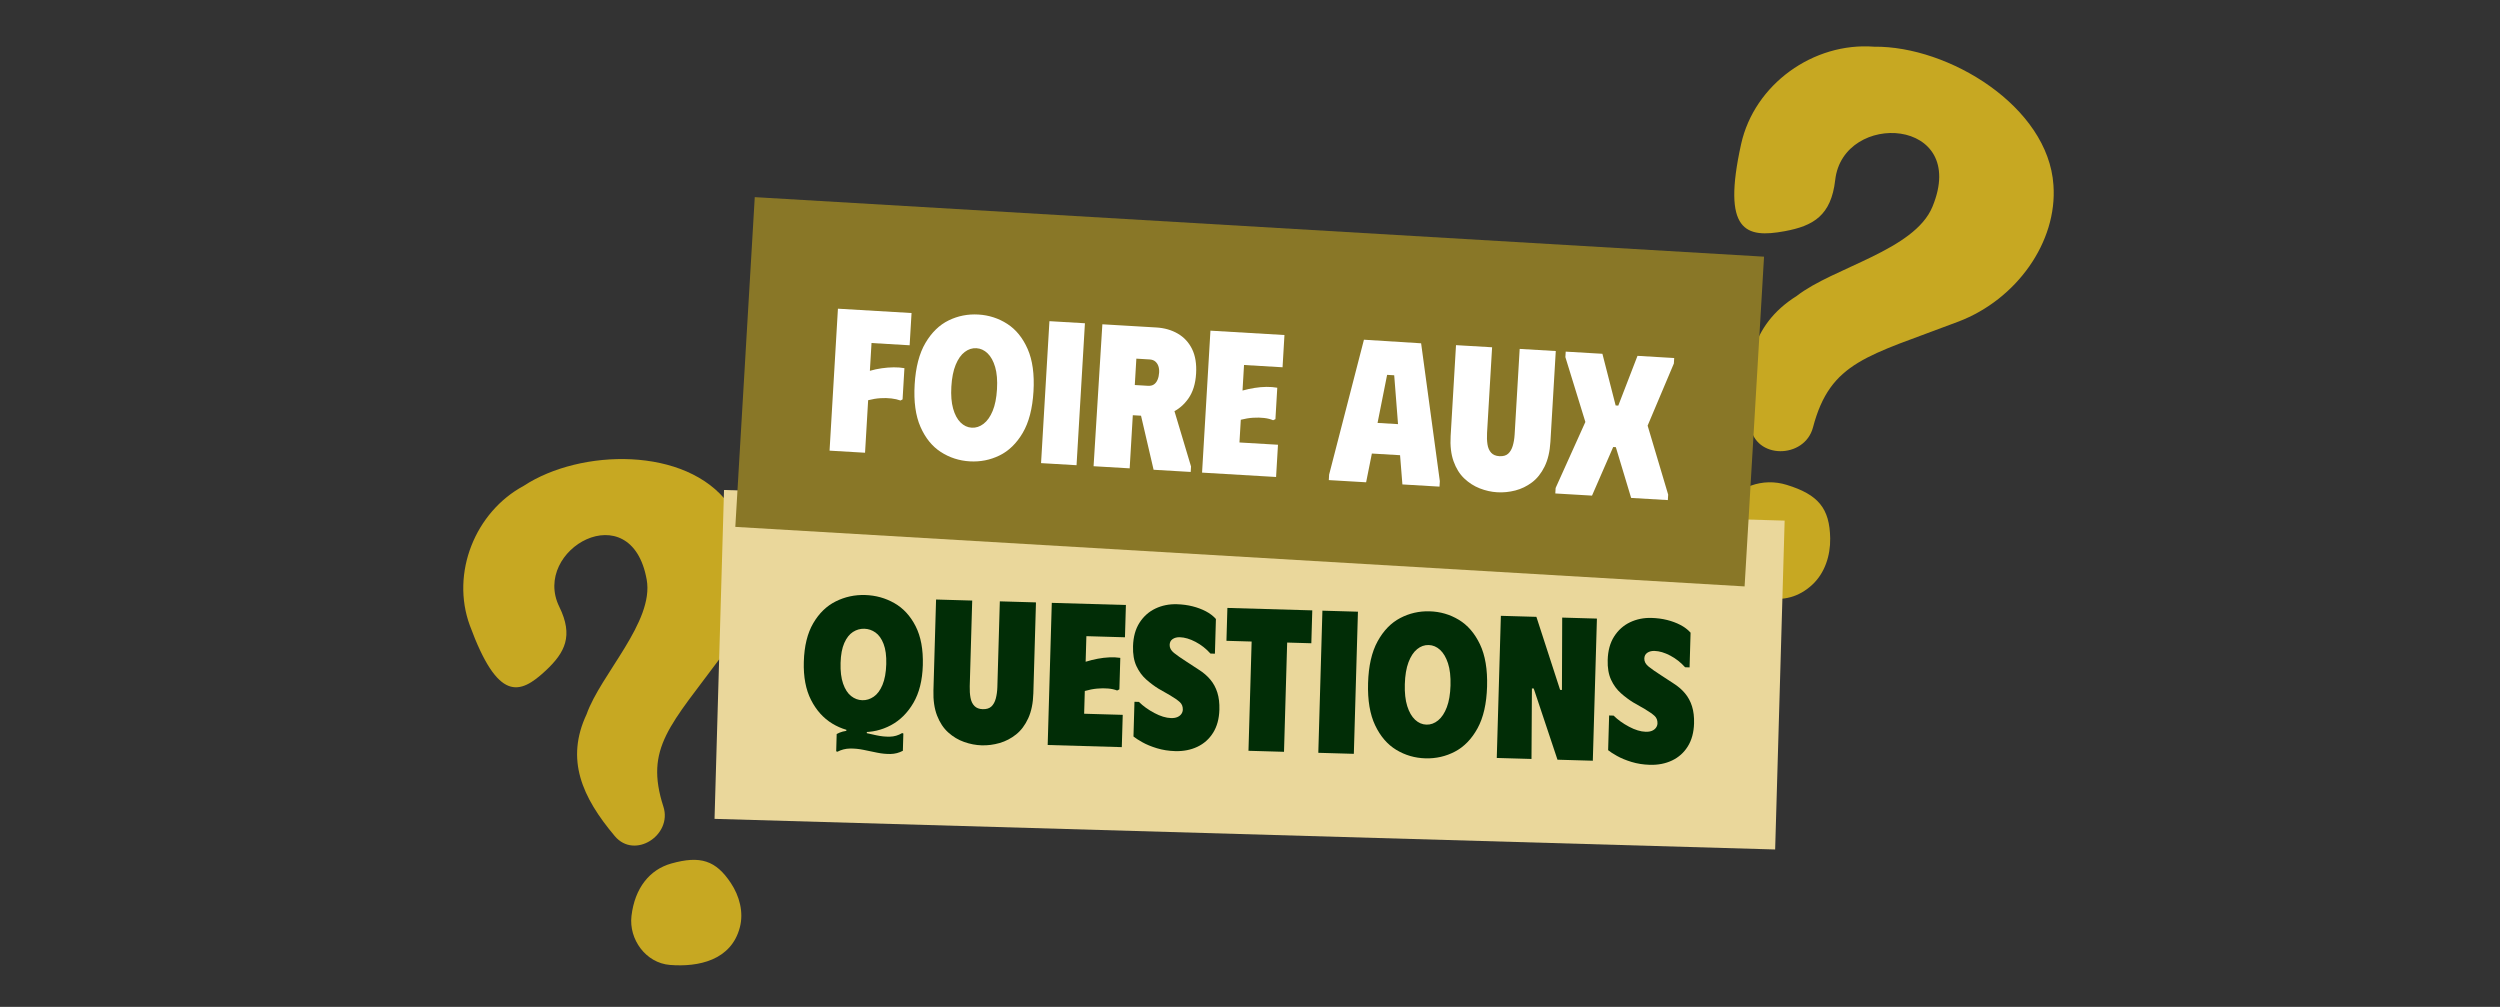 <?xml version="1.0" encoding="UTF-8"?> <svg xmlns="http://www.w3.org/2000/svg" xmlns:xlink="http://www.w3.org/1999/xlink" width="4241" zoomAndPan="magnify" viewBox="0 0 3180.75 1281" height="1708" preserveAspectRatio="xMidYMid meet" version="1.0"><rect x="0" y="0" width="3180.75" height="1281" fill="#333333" stroke="none"/><defs><g></g><clipPath id="558dd418ac"><path d="M 2206 58 L 2613 58 L 2613 575 L 2206 575 Z M 2206 58 " clip-rule="nonzero"></path></clipPath><clipPath id="b81cfd10e3"><path d="M 2259.426 0.051 L 2669.402 107.074 L 2480.172 831.973 L 2070.195 724.949 Z M 2259.426 0.051 " clip-rule="nonzero"></path></clipPath><clipPath id="6e41ddeb13"><path d="M 2259.426 0.051 L 2669.402 107.074 L 2480.172 831.973 L 2070.195 724.949 Z M 2259.426 0.051 " clip-rule="nonzero"></path></clipPath><clipPath id="72d4896330"><path d="M 2172 613 L 2329 613 L 2329 763 L 2172 763 Z M 2172 613 " clip-rule="nonzero"></path></clipPath><clipPath id="c5d08d4855"><path d="M 2259.426 0.051 L 2669.402 107.074 L 2480.172 831.973 L 2070.195 724.949 Z M 2259.426 0.051 " clip-rule="nonzero"></path></clipPath><clipPath id="096266afa8"><path d="M 2259.426 0.051 L 2669.402 107.074 L 2480.172 831.973 L 2070.195 724.949 Z M 2259.426 0.051 " clip-rule="nonzero"></path></clipPath><clipPath id="c5cd2639e6"><path d="M 589 584 L 955 584 L 955 1076 L 589 1076 Z M 589 584 " clip-rule="nonzero"></path></clipPath><clipPath id="e1cd5719d5"><path d="M 541.793 633.934 L 906.945 515.211 L 1117.262 1162.074 L 752.109 1280.797 Z M 541.793 633.934 " clip-rule="nonzero"></path></clipPath><clipPath id="ce3a645012"><path d="M 541.793 633.934 L 906.945 515.211 L 1117.262 1162.074 L 752.109 1280.797 Z M 541.793 633.934 " clip-rule="nonzero"></path></clipPath><clipPath id="6b58dbe0ff"><path d="M 803 1093 L 944 1093 L 944 1229 L 803 1229 Z M 803 1093 " clip-rule="nonzero"></path></clipPath><clipPath id="345ed31ccf"><path d="M 541.793 633.934 L 906.945 515.211 L 1117.262 1162.074 L 752.109 1280.797 Z M 541.793 633.934 " clip-rule="nonzero"></path></clipPath><clipPath id="83fd236225"><path d="M 541.793 633.934 L 906.945 515.211 L 1117.262 1162.074 L 752.109 1280.797 Z M 541.793 633.934 " clip-rule="nonzero"></path></clipPath></defs><g clip-path="url(#558dd418ac)"><g clip-path="url(#b81cfd10e3)"><g clip-path="url(#6e41ddeb13)"><path fill="#c7a822" d="M 2227.023 541.828 C 2217.766 470.832 2226.5 413.961 2285.961 376.527 C 2332.734 340.109 2435.719 318.543 2458.617 263.109 C 2505.809 149.297 2345.055 140.211 2334.93 229.004 C 2329.797 274.27 2307.078 287.453 2270.645 294.152 C 2221.168 303.32 2190.609 294.816 2215.18 183.492 C 2232.086 107.082 2307.301 53.512 2384.414 59.418 C 2479.539 58.352 2606.062 135.668 2612.605 235.504 C 2617.828 307.789 2565.75 380.938 2491.809 409.129 C 2376.336 453.223 2328.828 459.578 2306.648 543.836 C 2295.98 584.18 2232.652 584.742 2227.023 541.828 Z M 2227.023 541.828 " fill-opacity="1" fill-rule="nonzero"></path></g></g></g><g clip-path="url(#72d4896330)"><g clip-path="url(#c5d08d4855)"><g clip-path="url(#096266afa8)"><path fill="#c7a822" d="M 2328.547 685.059 C 2328.887 706.633 2321.852 729.098 2305.676 744.016 C 2270.629 776.484 2226.605 759.805 2194.762 735.582 C 2167.695 715.078 2165.391 674.188 2186.336 648.637 C 2211.406 618.086 2242.965 607.621 2273.086 616.855 C 2313.367 629.191 2327.965 646.691 2328.547 685.059 Z M 2328.547 685.059 " fill-opacity="1" fill-rule="nonzero"></path></g></g></g><g clip-path="url(#c5cd2639e6)"><g clip-path="url(#e1cd5719d5)"><g clip-path="url(#ce3a645012)"><path fill="#c7a822" d="M 782.234 1063.824 C 740.406 1014.102 719.242 966.363 746.359 908.648 C 764.277 857.922 832.422 791.027 822.789 737.457 C 803.141 627.379 675.84 699.125 711.57 771.938 C 729.805 809.043 718.898 830.238 694.332 853.195 C 661.008 884.418 633.492 892.883 597.773 795.773 C 573.289 729.105 604.551 651.352 666.367 618.113 C 738.543 570.734 873.082 567.887 926.953 640.98 C 966.328 693.664 962.34 775.059 919.633 832.797 C 852.969 923.023 819.773 951.129 844.066 1026.379 C 855.664 1062.434 807.547 1093.863 782.234 1063.824 Z M 782.234 1063.824 " fill-opacity="1" fill-rule="nonzero"></path></g></g></g><g clip-path="url(#6b58dbe0ff)"><g clip-path="url(#345ed31ccf)"><g clip-path="url(#83fd236225)"><path fill="#c7a822" d="M 929.934 1123.586 C 940.754 1139.906 946.375 1160.52 941.316 1179.836 C 930.426 1221.809 888.617 1230.609 852.426 1227.688 C 821.703 1225.266 799.926 1195.145 803.426 1165.363 C 807.629 1129.746 826.625 1106.301 854.164 1098.613 C 890.988 1088.32 910.707 1094.551 929.934 1123.586 Z M 929.934 1123.586 " fill-opacity="1" fill-rule="nonzero"></path></g></g></g><path fill="#ead79b" d="M 921.176 623.426 L 2270.602 662.371 L 2258.527 1080.789 L 909.102 1041.84 L 921.176 623.426 " fill-opacity="1" fill-rule="nonzero"></path><g fill="#012d06" fill-opacity="1"><g transform="translate(1015.509, 938.694)"><g><path d="M 7.188 -96.75 C 7.758 -116.738 11.766 -133.086 19.203 -145.797 C 26.641 -158.504 36.172 -167.75 47.797 -173.531 C 59.43 -179.32 71.879 -182.031 85.141 -181.656 C 98.578 -181.258 110.973 -177.832 122.328 -171.375 C 133.691 -164.926 142.719 -155.145 149.406 -142.031 C 156.102 -128.914 159.164 -112.363 158.594 -92.375 C 158.031 -73.094 154.031 -57.094 146.594 -44.375 C 139.156 -31.656 129.613 -22.191 117.969 -15.984 C 106.332 -9.773 93.801 -6.863 80.375 -7.25 C 66.938 -7.633 54.582 -11.266 43.312 -18.141 C 32.051 -25.016 23.07 -35.016 16.375 -48.141 C 9.688 -61.266 6.625 -77.469 7.188 -96.75 Z M 53.953 -95.406 C 53.641 -84.738 54.719 -75.875 57.188 -68.812 C 59.656 -61.758 63.039 -56.531 67.344 -53.125 C 71.645 -49.727 76.379 -47.957 81.547 -47.812 C 86.711 -47.664 91.578 -49.16 96.141 -52.297 C 100.711 -55.441 104.43 -60.461 107.297 -67.359 C 110.172 -74.266 111.766 -83.051 112.078 -93.719 C 112.379 -104.227 111.242 -112.797 108.672 -119.422 C 106.109 -126.047 102.672 -130.883 98.359 -133.938 C 94.055 -137 89.32 -138.602 84.156 -138.75 C 78.988 -138.895 74.164 -137.523 69.688 -134.641 C 65.207 -131.754 61.539 -127.078 58.688 -120.609 C 55.832 -114.148 54.254 -105.75 53.953 -95.406 Z M 133.828 -5.453 L 133.203 16.531 C 128.305 19.133 123.098 20.488 117.578 20.594 C 112.055 20.695 106.379 20.145 100.547 18.938 C 94.711 17.727 88.883 16.523 83.062 15.328 C 77.25 14.129 71.535 13.578 65.922 13.672 C 60.316 13.766 54.984 15.117 49.922 17.734 L 48.375 17.172 L 49 -4.797 C 54.082 -7.578 59.383 -8.973 64.906 -8.984 C 70.426 -8.992 76.098 -8.352 81.922 -7.062 C 87.742 -5.781 93.566 -4.492 99.391 -3.203 C 105.211 -1.922 110.926 -1.328 116.531 -1.422 C 122.145 -1.523 127.398 -3.055 132.297 -6.016 Z M 61.375 -12.453 L 87.484 -11.703 L 87.297 -5.234 L 61.188 -5.984 Z M 61.375 -12.453 "></path></g></g></g><g fill="#012d06" fill-opacity="1"><g transform="translate(1176.174, 943.331)"><g><path d="M 138.547 -61.172 L 141.891 -176.906 L 95.906 -178.234 L 92.766 -69.219 C 92.609 -63.875 91.945 -59.02 90.781 -54.656 C 89.625 -50.289 87.758 -46.895 85.188 -44.469 C 82.625 -42.051 78.93 -40.91 74.109 -41.047 C 69.629 -41.18 66.129 -42.531 63.609 -45.094 C 61.086 -47.664 59.422 -51.16 58.609 -55.578 C 57.797 -59.992 57.469 -64.875 57.625 -70.219 L 60.766 -179.234 L 14.781 -180.562 L 11.438 -64.828 C 11.082 -52.43 12.625 -41.785 16.062 -32.891 C 19.508 -23.992 24.258 -16.828 30.312 -11.391 C 36.363 -5.961 43.102 -1.938 50.531 0.688 C 57.957 3.312 65.375 4.734 72.781 4.953 C 80.531 5.172 88.18 4.18 95.734 1.984 C 103.297 -0.211 110.254 -3.844 116.609 -8.906 C 122.961 -13.977 128.117 -20.859 132.078 -29.547 C 136.035 -38.234 138.191 -48.773 138.547 -61.172 Z M 138.547 -61.172 "></path></g></g></g><g fill="#012d06" fill-opacity="1"><g transform="translate(1322.373, 947.55)"><g><path d="M 110.109 -177.812 L 108.922 -136.734 L 59.828 -138.156 L 58.891 -105.609 C 63.941 -107.18 69.023 -108.453 74.141 -109.422 C 79.254 -110.398 84.27 -110.992 89.188 -111.203 C 94.102 -111.41 98.703 -111.191 102.984 -110.547 L 101.828 -70.5 L 98.953 -69.031 C 95.711 -70.32 91.898 -71.16 87.516 -71.547 C 83.129 -71.941 78.43 -71.906 73.422 -71.438 C 68.41 -70.977 63.207 -69.969 57.812 -68.406 L 56.984 -39.469 L 106.078 -38.047 L 104.891 3.031 L 10.594 0.312 L 15.812 -180.531 Z M 110.109 -177.812 "></path></g></g></g><g fill="#012d06" fill-opacity="1"><g transform="translate(1433.444, 950.756)"><g><path d="M 117.984 -47.797 C 117.648 -36.254 115 -26.504 110.031 -18.547 C 105.07 -10.586 98.395 -4.613 90 -0.625 C 81.613 3.352 72.164 5.191 61.656 4.891 C 53.395 4.648 45.672 3.43 38.484 1.234 C 31.305 -0.953 25.133 -3.5 19.969 -6.406 C 14.801 -9.312 11.035 -11.75 8.672 -13.719 L 9.938 -57.891 L 15.625 -57.719 C 20.988 -52.406 27.535 -47.695 35.266 -43.594 C 42.992 -39.488 50.039 -37.344 56.406 -37.156 C 59.508 -37.062 62.148 -37.457 64.328 -38.344 C 66.504 -39.227 68.219 -40.516 69.469 -42.203 C 70.727 -43.898 71.391 -45.785 71.453 -47.859 C 71.566 -51.805 70.32 -54.984 67.719 -57.391 C 65.113 -59.797 60.938 -62.719 55.188 -66.156 L 40.422 -74.594 C 35.16 -77.852 29.969 -81.75 24.844 -86.281 C 19.727 -90.82 15.586 -96.5 12.422 -103.312 C 9.254 -110.133 7.816 -118.539 8.109 -128.531 C 8.441 -140.414 11.18 -150.379 16.328 -158.422 C 21.473 -166.461 28.195 -172.473 36.5 -176.453 C 44.812 -180.43 53.957 -182.281 63.938 -182 C 71 -181.789 77.613 -180.91 83.781 -179.359 C 89.945 -177.805 95.578 -175.703 100.672 -173.047 C 105.766 -170.398 110.062 -167.129 113.562 -163.234 L 112.297 -119.062 L 106.609 -119.234 C 101.086 -125.41 94.766 -130.367 87.641 -134.109 C 80.516 -137.859 73.848 -139.828 67.641 -140.016 C 64.023 -140.117 60.988 -139.344 58.531 -137.688 C 56.07 -136.031 54.797 -133.562 54.703 -130.281 C 54.598 -126.5 56.438 -123.086 60.219 -120.047 C 64.008 -117.016 69.289 -113.328 76.062 -108.984 L 91.797 -98.703 C 97.547 -95.098 102.422 -90.91 106.422 -86.141 C 110.43 -81.367 113.422 -75.848 115.391 -69.578 C 117.359 -63.316 118.223 -56.055 117.984 -47.797 Z M 117.984 -47.797 "></path></g></g></g><g fill="#012d06" fill-opacity="1"><g transform="translate(1554.33, 954.245)"><g><path d="M 115.281 -177.672 L 114.078 -135.828 L 83.328 -136.719 L 79.312 2.281 L 34.109 0.984 L 38.125 -138.016 L 6.078 -138.938 L 7.281 -180.781 Z M 115.281 -177.672 "></path></g></g></g><g fill="#012d06" fill-opacity="1"><g transform="translate(1666.692, 957.488)"><g><path d="M 15.812 -180.531 L 61.016 -179.234 L 55.797 1.609 L 10.594 0.312 Z M 15.812 -180.531 "></path></g></g></g><g fill="#012d06" fill-opacity="1"><g transform="translate(1733.592, 959.419)"><g><path d="M 7 -90.312 C 7.633 -112.188 11.68 -129.906 19.141 -143.469 C 26.598 -157.039 36.145 -166.891 47.781 -173.016 C 59.426 -179.148 71.969 -182.023 85.406 -181.641 C 98.832 -181.254 111.176 -177.66 122.438 -170.859 C 133.707 -164.066 142.676 -153.68 149.344 -139.703 C 156.02 -125.734 159.039 -107.812 158.406 -85.938 C 157.77 -64.051 153.719 -46.32 146.25 -32.75 C 138.789 -19.176 129.238 -9.32 117.594 -3.188 C 105.957 2.938 93.426 5.805 80 5.422 C 66.562 5.035 54.207 1.445 42.938 -5.344 C 31.676 -12.145 22.711 -22.535 16.047 -36.516 C 9.379 -50.492 6.363 -68.426 7 -90.312 Z M 53.766 -88.969 C 53.441 -77.938 54.461 -68.633 56.828 -61.062 C 59.203 -53.5 62.523 -47.711 66.797 -43.703 C 71.078 -39.703 75.891 -37.625 81.234 -37.469 C 86.578 -37.312 91.539 -39.109 96.125 -42.859 C 100.719 -46.617 104.41 -52.203 107.203 -59.609 C 110.004 -67.023 111.566 -76.25 111.891 -87.281 C 112.211 -98.633 111.145 -108.051 108.688 -115.531 C 106.227 -123.02 102.859 -128.723 98.578 -132.641 C 94.305 -136.555 89.5 -138.594 84.156 -138.75 C 78.812 -138.906 73.891 -137.148 69.391 -133.484 C 64.891 -129.816 61.238 -124.273 58.438 -116.859 C 55.645 -109.453 54.086 -100.156 53.766 -88.969 Z M 53.766 -88.969 "></path></g></g></g><g fill="#012d06" fill-opacity="1"><g transform="translate(1893.741, 964.041)"><g><path d="M 93.844 -178.281 L 138.016 -177.016 L 132.797 3.828 L 87.844 2.531 L 57.609 -88.062 L 55.312 -88.141 L 54.781 1.578 L 10.594 0.312 L 15.812 -180.531 L 61.016 -179.234 L 91.188 -86.312 L 93.516 -86.25 Z M 93.844 -178.281 "></path></g></g></g><g fill="#012d06" fill-opacity="1"><g transform="translate(2037.357, 968.187)"><g><path d="M 117.984 -47.797 C 117.648 -36.254 115 -26.504 110.031 -18.547 C 105.07 -10.586 98.395 -4.613 90 -0.625 C 81.613 3.352 72.164 5.191 61.656 4.891 C 53.395 4.648 45.672 3.43 38.484 1.234 C 31.305 -0.953 25.133 -3.5 19.969 -6.406 C 14.801 -9.312 11.035 -11.75 8.672 -13.719 L 9.938 -57.891 L 15.625 -57.719 C 20.988 -52.406 27.535 -47.695 35.266 -43.594 C 42.992 -39.488 50.039 -37.344 56.406 -37.156 C 59.508 -37.062 62.148 -37.457 64.328 -38.344 C 66.504 -39.227 68.219 -40.516 69.469 -42.203 C 70.727 -43.898 71.391 -45.785 71.453 -47.859 C 71.566 -51.805 70.32 -54.984 67.719 -57.391 C 65.113 -59.797 60.938 -62.719 55.188 -66.156 L 40.422 -74.594 C 35.16 -77.852 29.969 -81.75 24.844 -86.281 C 19.727 -90.82 15.586 -96.5 12.422 -103.312 C 9.254 -110.133 7.816 -118.539 8.109 -128.531 C 8.441 -140.414 11.18 -150.379 16.328 -158.422 C 21.473 -166.461 28.195 -172.473 36.5 -176.453 C 44.812 -180.43 53.957 -182.281 63.938 -182 C 71 -181.789 77.613 -180.91 83.781 -179.359 C 89.945 -177.805 95.578 -175.703 100.672 -173.047 C 105.766 -170.398 110.062 -167.129 113.562 -163.234 L 112.297 -119.062 L 106.609 -119.234 C 101.086 -125.41 94.766 -130.367 87.641 -134.109 C 80.516 -137.859 73.848 -139.828 67.641 -140.016 C 64.023 -140.117 60.988 -139.344 58.531 -137.688 C 56.07 -136.031 54.797 -133.562 54.703 -130.281 C 54.598 -126.5 56.438 -123.086 60.219 -120.047 C 64.008 -117.016 69.289 -113.328 76.062 -108.984 L 91.797 -98.703 C 97.547 -95.098 102.422 -90.91 106.422 -86.141 C 110.43 -81.367 113.422 -75.848 115.391 -69.578 C 117.359 -63.316 118.223 -56.055 117.984 -47.797 Z M 117.984 -47.797 "></path></g></g></g><path fill="#897727" d="M 960.289 250.824 L 2244.398 326.566 L 2219.652 746.094 L 935.543 670.352 L 960.289 250.824 " fill-opacity="1" fill-rule="nonzero"></path><g fill="#ffffff" fill-opacity="1"><g transform="translate(1044.868, 572.734)"><g><path d="M 114.891 -174.469 L 112.469 -133.438 L 63.969 -136.297 L 61.875 -100.953 C 66.789 -102.379 71.816 -103.457 76.953 -104.188 C 82.086 -104.926 87.16 -105.32 92.172 -105.375 C 97.18 -105.426 101.734 -105.07 105.828 -104.312 L 103.484 -64.578 L 100.812 -63.172 C 97.438 -64.41 93.562 -65.285 89.188 -65.797 C 84.812 -66.316 80.156 -66.422 75.219 -66.109 C 70.289 -65.797 65.109 -64.941 59.672 -63.547 L 55.734 3.281 L 10.578 0.625 L 21.234 -179.984 Z M 114.891 -174.469 "></path></g></g></g><g fill="#ffffff" fill-opacity="1"><g transform="translate(1154.001, 579.172)"><g><path d="M 9.719 -90.031 C 11 -111.875 15.57 -129.473 23.438 -142.828 C 31.301 -156.18 41.141 -165.742 52.953 -171.516 C 64.773 -177.285 77.395 -179.773 90.812 -178.984 C 104.227 -178.191 116.461 -174.234 127.516 -167.109 C 138.578 -159.992 147.227 -149.344 153.469 -135.156 C 159.707 -120.977 162.188 -102.969 160.906 -81.125 C 159.613 -59.289 155.035 -41.695 147.172 -28.344 C 139.305 -15 129.461 -5.441 117.641 0.328 C 105.828 6.109 93.211 8.602 79.797 7.812 C 66.379 7.02 54.141 3.062 43.078 -4.062 C 32.023 -11.188 23.379 -21.836 17.141 -36.016 C 10.898 -50.191 8.426 -68.195 9.719 -90.031 Z M 56.406 -87.281 C 55.758 -76.281 56.504 -66.961 58.641 -59.328 C 60.773 -51.691 63.922 -45.805 68.078 -41.672 C 72.242 -37.547 76.992 -35.328 82.328 -35.016 C 87.648 -34.703 92.664 -36.348 97.375 -39.953 C 102.082 -43.555 105.945 -49.023 108.969 -56.359 C 111.988 -63.691 113.82 -72.859 114.469 -83.859 C 115.133 -95.211 114.352 -104.664 112.125 -112.219 C 109.895 -119.781 106.695 -125.578 102.531 -129.609 C 98.363 -133.648 93.617 -135.828 88.297 -136.141 C 82.961 -136.453 77.988 -134.848 73.375 -131.328 C 68.758 -127.816 64.941 -122.395 61.922 -115.062 C 58.898 -107.727 57.062 -98.469 56.406 -87.281 Z M 56.406 -87.281 "></path></g></g></g><g fill="#ffffff" fill-opacity="1"><g transform="translate(1313.959, 588.607)"><g><path d="M 21.234 -179.984 L 66.391 -177.328 L 55.734 3.281 L 10.578 0.625 Z M 21.234 -179.984 "></path></g></g></g><g fill="#ffffff" fill-opacity="1"><g transform="translate(1380.78, 592.548)"><g><path d="M 21.75 -179.953 L 67.156 -177.281 L 56.5 3.328 L 10.578 0.625 Z M 90.375 -175.906 C 100.695 -175.301 109.82 -172.691 117.75 -168.078 C 125.676 -163.461 131.719 -156.93 135.875 -148.484 C 140.031 -140.047 141.742 -129.633 141.016 -117.25 C 140.254 -104.352 137 -93.801 131.25 -85.594 C 125.508 -77.383 118.383 -71.414 109.875 -67.688 C 101.375 -63.957 92.566 -62.363 83.453 -62.906 L 37.781 -65.594 L 44.453 -178.609 Z M 63.016 -102.688 L 79.781 -101.688 C 82.875 -101.508 85.41 -102.098 87.391 -103.453 C 89.379 -104.816 90.926 -106.844 92.031 -109.531 C 93.133 -112.227 93.781 -115.207 93.969 -118.469 C 94.156 -121.57 93.844 -124.312 93.031 -126.688 C 92.227 -129.062 90.922 -131.035 89.109 -132.609 C 87.305 -134.18 84.859 -135.055 81.766 -135.234 L 65 -136.234 Z M 65.266 -88.062 L 108.828 -84.984 L 134.562 0.938 L 134.156 7.906 L 86.938 5.125 Z M 65.266 -88.062 "></path></g></g></g><g fill="#ffffff" fill-opacity="1"><g transform="translate(1518.809, 600.69)"><g><path d="M 115.406 -174.438 L 112.984 -133.406 L 63.969 -136.297 L 62.047 -103.797 C 67.141 -105.211 72.254 -106.328 77.391 -107.141 C 82.523 -107.961 87.551 -108.398 92.469 -108.453 C 97.395 -108.504 101.992 -108.145 106.266 -107.375 L 103.922 -67.406 L 100.984 -66.016 C 97.797 -67.41 94.008 -68.367 89.625 -68.891 C 85.25 -69.41 80.551 -69.516 75.531 -69.203 C 70.52 -68.891 65.297 -68.035 59.859 -66.641 L 58.156 -37.734 L 107.172 -34.844 L 104.75 6.172 L 10.578 0.625 L 21.234 -179.984 Z M 115.406 -174.438 "></path></g></g></g><g fill="#ffffff" fill-opacity="1"><g transform="translate(1629.747, 607.233)"><g></g></g></g><g fill="#ffffff" fill-opacity="1"><g transform="translate(1690.118, 610.794)"><g><path d="M 0.516 0.031 L 0.922 -6.938 L 45.219 -178.578 L 117.969 -174.016 L 141.781 1.375 L 141.375 8.344 L 94.156 5.547 L 91.188 -31.641 L 55.312 -33.75 L 48 2.828 Z M 62.547 -72.703 L 88.594 -71.172 L 83.734 -133.328 L 74.703 -133.859 Z M 62.547 -72.703 "></path></g></g></g><g fill="#ffffff" fill-opacity="1"><g transform="translate(1832.275, 619.179)"><g><path d="M 140.312 -56.969 L 147.141 -172.562 L 101.219 -175.266 L 94.797 -66.375 C 94.484 -61.051 93.676 -56.223 92.375 -51.891 C 91.082 -47.566 89.117 -44.227 86.484 -41.875 C 83.848 -39.531 80.125 -38.5 75.312 -38.781 C 70.832 -39.051 67.375 -40.508 64.938 -43.156 C 62.5 -45.801 60.938 -49.348 60.25 -53.797 C 59.57 -58.242 59.391 -63.129 59.703 -68.453 L 66.125 -177.344 L 20.203 -180.047 L 13.375 -64.453 C 12.645 -52.066 13.867 -41.379 17.047 -32.391 C 20.234 -23.398 24.77 -16.098 30.656 -10.484 C 36.539 -4.879 43.148 -0.648 50.484 2.203 C 57.816 5.055 65.188 6.703 72.594 7.141 C 80.332 7.586 88.016 6.828 95.641 4.859 C 103.266 2.891 110.328 -0.531 116.828 -5.406 C 123.328 -10.289 128.68 -17.008 132.891 -25.562 C 137.109 -34.113 139.582 -44.582 140.312 -56.969 Z M 140.312 -56.969 "></path></g></g></g><g fill="#ffffff" fill-opacity="1"><g transform="translate(1978.301, 627.793)"><g><path d="M 0.516 0.031 L 0.922 -6.938 L 38.766 -90.922 L 13.328 -173.453 L 13.75 -180.422 L 60.438 -177.672 L 77.281 -111.938 L 80.641 -111.734 L 105.078 -175.047 L 151.781 -172.281 L 151.359 -165.312 L 117.969 -86.25 L 144.109 1.5 L 143.703 8.469 L 97 5.719 L 77.531 -58.859 L 74.172 -59.062 L 47.219 2.781 Z M 0.516 0.031 "></path></g></g></g></svg> 